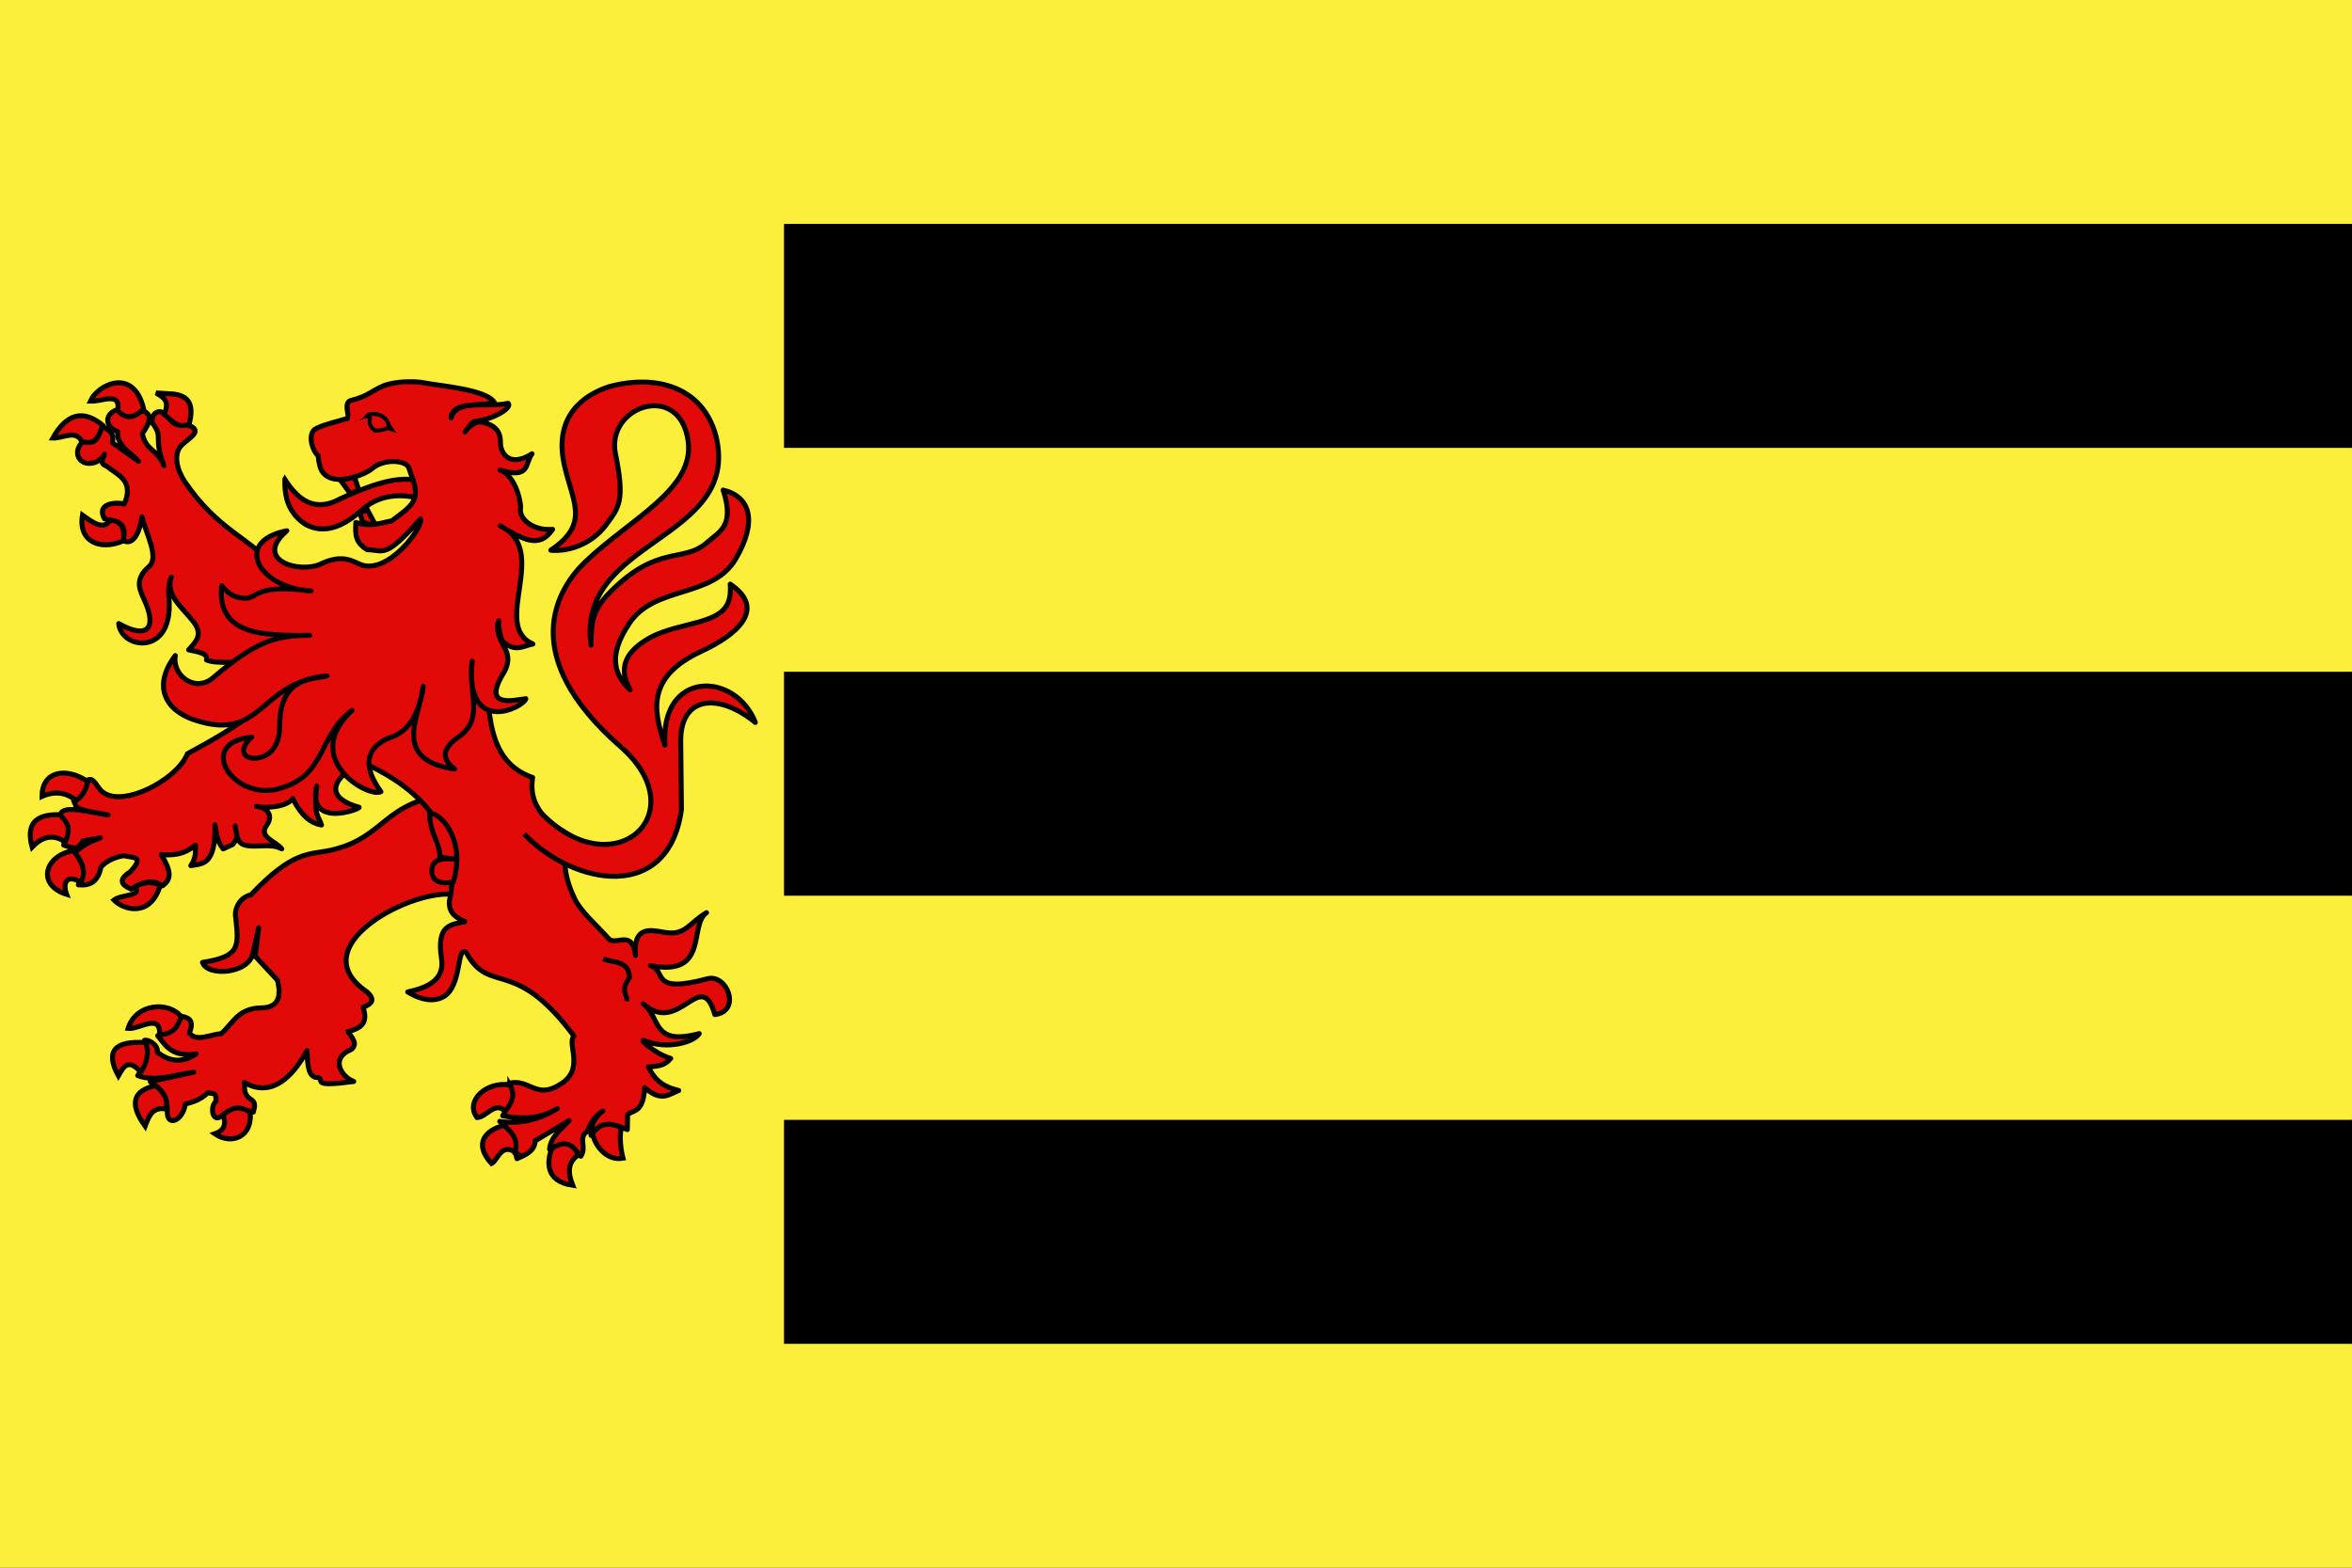 <?xml version="1.0" encoding="UTF-8"?>
<svg width="900" height="600" version="1.1" xmlns="http://www.w3.org/2000/svg">
 <rect width="100%" height="100%" fill="#333333" stroke="none"/>
 <path d="m0 0h900v85.714l-65.981 52.925 65.981 32.789v85.714l-65.981 42.857 65.981 42.857v85.714l-65.981 39.837 65.981 45.878v85.714h-900z" fill="#fcef3c"/>
 <rect x="300" y="85.7" width="600" height="85.714"/>
 <rect x="300" y="257.1" width="600" height="85.714"/>
 <rect x="300" y="428.6" width="600" height="85.714"/>
 <g transform="translate(-2389.7,-5762.7)" fill="#e20909">
  <g stroke="#000">
   <path d="m2498.7 5946.2c-0.131 6.681 1.243 12.87 8.04 17.286 7.125 3.776 14.39 0.79 21.702-5.817 7.728-6.795 17.025-5.603 22.895-3.919 0.966-3.142-0.22-4.419 0.044-6.524-8.775-3.467-21.552 1.914-31.278 6.282-9.738 5.41-16.12 0.877-21.402-7.309z" stroke-width="1.911"/>
   <g stroke-linejoin="round" stroke-width="1.911">
    <path d="m2550.2 6069.2c-14.347 5.038-16.879 15.147-33.952 18.907-8.26 1.819-14.272-0.121-30.556 17.094-4.103 0.885-6.055 4.912-5.905 7.744 1.301 11.906 2.174 15.814-12.606 18.091 1.801 5.493 17.774 4.528 19.355-3.631 0.247-1.275 2.143-9.604 2.143-9.604l-1.294 10.9 8.493 9.135c1.544 6.302 0.455 10.644-6.508 10.619-8.713 0.258-10.636 6.042-14.996 9.842-4.186 0.326-9.506 3.294-12.214-0.219 2.246-5.438-0.917-6.07-3.631-6.515-0.808 3.296-3.95 5.677-8.488 7.511 3.097 3.848 5.448 8.321 14.713 6.993-5.697 3.839-10.52 2.698-14.839-0.646 0.411-3.214-4.158-5.109-4.966-4.534 1.957 5.06 0.266 9.379-2.546 13.468 6.755 2.592 14.265-0.347 21.503-1.295l-16.694 3.626c2.867 2.947 6.651 4.775 6.508 11.396-0.229 6.236 6.062 3.469 6.864-2.814 2.525-0.675 6.013-1.608 8.698-4.438 1.716 0.79 3.256-0.479 3.065 3.367-2.369 2.072-1.39 8.042 1.75 5.891 4.786-3.779 7.201-3.312 12.517-1.747 0.274-1.381 1.242-3.25-0.524-4.631-3.446-2.107-2.639-4.178-2.945-6.765 4.338 2.639 14.08 6.047 24.049-12.173 0.191 5.763 0.463 10.551 4.278 10.342 2.668 0.955-3.362 3.776 13.582 1.496-4.745-1.775-9.242-8.936-0.889-12.259 2.623-2.277 0.151-4.554-1.336-6.83 5.673-1.339 7.651-3.806 5.779-9.289 3.733-1.428 4.586-3.083 1.535-5.891-25.021-16.97 15.193-38.506 31.94-37.397l14.147-8.288-9.054-28.23z"/>
    <path d="m2434.7 5919.5c-5.369 1.523-4.694 6.909 0.028 8.351-0.547 5.751 5.612 8.323 7.963 11.421l-9.995-7.134c0.955-4.232-1.938-4.946-4.008-6.409-1.635 2.811-1.161 7.959-7.199 5.843-4.023 4.065-1.661 8.037 1.583 8.425 2.809 0.335 5.205-0.986 6.606-3.465-0.356 1.608-2.263 3.416 0.816 4.575 4.286 3.437 10.605 5.482 6.804 14.472-4.017-0.858-10.736 0.034-7.62 5.662 3.136 1.047 9.301 0.412 7.001 8.244 4.413 2.682 6.816-4.591 7.332-8.997 1.73 6.91 6.72 15.567 2.687 19.075-5.993 5.213-3.279 9.262-1.41 13.566 4.449 10.244 0.55 14.272-10.165 8.236 0.836 8.543 15.412 11.528 18.642-0.973 1.837-7.109-0.819-11.433 1.5-16.813-2.51 6.746 4.274 11.655 8.43 17.045 3.868 5.017 1.025 7.588-1.806 10.802 3.327 0.797 7.539 1.194 6.804 3.85 3.739 1.654 11.605 0.462 15.386 1.074l3.001 18.679c-5.934 5.098-15.822 10.869-25.666 16.165-4.211 10.581-27.495 22.235-33.809 13.188-2.001-2.866-2.956-4.393-5.125-2.589-0.484 2.335 0.399 4.543-4.602 7.338l1.212 2.74c4.444 1.726 8.028 1.881 11.999 2.74-5.793-0.628-17.442-4.373-18.314-0.01l-0.488 0.553c5.916 3.663 2.209 7.344 1.806 11.006 2.467 0.666 4.93 2.75 7.397-1.653l6.606-1.11c-6.282 2.291-7.83 4.043-10.02 5.865 4.919 4.364 2.845 8.2 1.608 12.093 4.332 0.413 7.47-0.995 8.656-6.824 2.601-2.852 6.16-3.909 8.761-4.341 2.696 0.905 8.497-0.211 2.4 6.205-4.747 3.035-3.353 5.036 0.396 6.613 4.001-2.557 7.997-4.06 11.999-1.291 3.54-2.606 3.328-5.535-0.476-11.912 7.039 0.559 10.199-1.343 13.069-3.646-0.01 2.489 0.278 4.9-1.781 7.858 3.995-0.841 9.63 0.412 9.235-15.69 0.614 3.094 0.654 6.187 3.16 9.281l3.649-1.697c2.659-3.113 1.139-3.976 0.952-7.09 0.581 2.889 0.434 6.39 3.612 7.301 4.283 1.228 9.871-0.92 14.201 1.487-2.037-2.868-9.109-4.426-5.813-8.998 3.09-4.286-0.555-7.029-3.93-7.314 2.321 0.686 11.305 0.698 13.968-2.975 3.534 7.236 7.432 9.536 10.966 10.137-0.993-3.578-3.115-3.091-1.806-14.957-3.657 16.346 16.418 8.948 16.229 8.186-14.938-4.225-8.807-12.22 1.039-17.279 24.106 10.634 38.859 28.216 33.472 53.288-0.222 4.835 2.872 6.28 5.962 7.745-5.505 1.204-10.925 1.139-8.956 14.132 1.157 7.638-4.411 10.997-12.939 12.773 2.969 1.849 8.674 4.54 13.565 1.904 7.409-3.993 5.014-20.166 8.825-16.965 9.128 16.674 18.227 1.036 41.198 31.909-2.782 3.205 4.524 12.99-5.548 18.707-9.035 5.684-11.669-2.668-19.421-0.544 1.03 4.714 0.458 8.019-2.276 12.388 6.972 1.311 13.934 1.432 20.906-2.74-6.847 4.249-14.605 6.06-22.044 4.892 4.142 2.333 5.156 9.448 6.606 14.267 3.191-1.485 6.697-2.688 6.977-6.839l12.964-7.745c-2.943 3.351-6.963 5.996-7.471 10.939 5.18-3.039 8.936-1.384 11.949 2.718 2.406-3.426-1.244-7.278 2.499-9.48 0.905-2.701 2.893-6.112 5.962-7.822-3.526 2.431-5.005 6.663-4.536 9.306-0.407-1.275 4.739-6.484 13.87-2.2l0.116-5.747c2.514-1.997 5.84-0.574 6.556-10.304 6.225 5.423 8.863 2.796 13.013 1.064-7.262-1.723-9.468-4.9-11.649-8.991 3.225-0.346 6.087-0.234 8.579-3.269-6.258-1.831-12.638-7.827-10.017-6.764 8.611 3.491 18.769 0.654 20.93-2.74-18.358 4.87-14.56-6.139-21.425-11.392 13.881 12.405 22.065-14.504 27.387 4.099 10.257-1.188 4.781-15.75-2.895-13.679-22.328 6.026-15.324-3.247-21.759-5.005 22.699 4.253 14.514-15.381 21.475-20.3-6.668 3.887-7.976 8.94-16.045 7.527-5.467-0.912-12.001-2.577-11.133 8.832-1.188-9.861-6.788-4.012-9.97-6.092-4.854-5.43-10.91-10.615-13.251-15.476-3.233-6.711-5.871-15.584-1.501-24.146-4.611-2.977-16.817-8.622-14.639-22.386-20.03-6.855-16.135-30.851-18.594-50.593l-77.1-27.471c-13.042-14.257-24.514-16.176-37.431-35.216-2.955-4.356-4.643-10.715-0.986-14.101 3.008-2.785 7.551-5.027 3.113-7.164-2.87-0.946-5.739 1.331-8.61-3.85l-2.796-1.653c-2.092-0.01-3.258 1.286-3.216 4.212 4.607 5.896 0.305 5.53 4.602 16.487-2.724-6.569-6.96-5.569-8.322-12.275 2.688-3.783 4.687-8.06-1.079-8.968-4.25 4.249-6.195 1.692-8.387-0.181z"/>
    <path d="m2596.8 6073.9c27.786 28.677 59.533 0.077 30.359-25.435-39.998-34.978-24.198-60.533-13.401-70.827 17.348-16.538 41.815-27.643 39.259-46.153-3.177-23.016-31.561-13.36-27.818 4.924 3.685 17.995 1.386 20.438-3.591 27.166-5.893 7.966-15.237 10.31-21.156 9.705 15.391-10.347 8.12-18.68 5.081-33.168-3.881-18.509 7.855-26.348 17.134-29.387 17.972-4.943 36.15-0.01 41.065 19.154 9.389 39.908-53.637 38.962-47.858 79.743 0.041-8.318 0.419-13.291 6.96-19.957 18.659-19.014 28.249-11.176 37.531-19.423 4.538-4.032 10.597-6.12 6.06-19.982 10.6 2.591 13.11 12.321 4.703 26.49-8.838 14.898-30.711 10.052-40.413 24.235-9.508 13.899-4.787 20.99 0.117 25.772-3.519-6.452-3.726-12.923 5.844-18.957 4.017-2.533 7.761-3.859 17.822-6.359 11.335-2.816 15.337-5.911 14.623-15.175 14.47 9.787 1.76 19.76-10.864 25.613-20.387 9.453-19.115 21.619-14.126 35.989-1.785-28.813 26.967-28.254 34.602-8.666-13.991-11.389-28.766-10.353-28.566 7.404l0.291 25.833c-4.827 35.875-40.998 29.324-60.196 9.493"/>
   </g>
   <g stroke-width="1.911">
    <path d="m2554.1 6074.1c0.096 7.853 3.774 10.416 3.961 16.611l7.176 1.071c-5.891-0.917-10.243-0.439-10.288 4.109-0.224 4.3 3.963 5.357 8.205 4.403 5.177-17.083-5.844-27.197-9.054-26.194z"/>
    <path d="m2620.5 6129.7c3.933 1.595 9.886 0.501 10.045 7.123-3.633 5.44-0.75 6.109-0.99 9.065" opacity=".98"/>
    <path d="m2436.9 5969.7c-8.802 3.848-17.35 0.357-15.638-9.841 4.183 3.016 8.079 5.818 10.588 1.938 3.622 0.149 5.761 2.2 5.05 7.903z"/>
    <path d="m2421 5931.7c-2.253-4.729-7.284-1.194-11.077-1.342 5.262-9.427 11.624-11.001 19.059-4.921-1.295 3.837-2.46 7.842-7.982 6.263z"/>
    <path d="m2424.3 5916.2c4.077 0.405 11.787-3.939 10.425 3.579 3.085 3.551 6.418 3.006 9.936-0.596-3.86-16.179-17.617-9.25-20.362-2.982z"/>
    <path d="m2452.5 5921.3c2.261-5.138-0.062-6.418-3.095-8.201l5.05 0.298c8.831 0.284 9.145 5.442 7.656 11.631-4.472 1.951-6.764-1.587-9.611-3.728z"/>
    <path d="m2418.8 6069c-3.727-2.945-8.002-3.712-13.031-1.491-0.036-9.258 8.675-11.604 17.592-5.666-0.899 2.954-1.952 5.768-4.561 7.157z"/>
    <path d="m2402 6086.9c-2.177-7.944 0.349-12.77 10.751-12.376 1.87 2.465 4.644 4.178 1.955 10.438-4.96-3.337-9.045-1.862-12.706 1.938z"/>
    <path d="m2417.8 6088.3c3.149 4.026 5.216 8.052 2.769 12.078-5.095-3.204-7.107 0.036-5.375 4.622-11.756-3.7-8.211-15.037 2.606-16.701z"/>
    <path d="m2441.3 6102.1c3.499-2.014 6.708-1.903 9.773-0.746-3.807 12.976-14.46 9.383-17.755 5.815 2.766-2.211 11.145-1.411 7.982-5.07z"/>
    <path d="m2459 6151.8c-4.578-5.866-17.247-5.281-20.271 4.513 4.341 0.432 12.39-6.119 12.103 2.433 5.289-0.298 6.819-2.989 8.168-6.945z"/>
    <path d="m2443.6 6173c-4.763-5.114-6.407-2.474-8.6 1.428-5.214-9.527-1.3-13.484 10.425-12.675 1.399 3.002 0.652 7.798-1.825 11.246z"/>
    <path d="m2449.3 6178.2c-8.337 1.787-10.496 6.567-4.072 15.508 1.393-3.735 2.774-7.483 7.982-6.561 0.945-3.05-0.45-6.165-3.909-8.947z"/>
    <path d="m2475 6189.5c1.631 3.804-0.057 6.149-3.095 7.157 6.306 4.365 14.49 1.252 13.52-8.35-4.527-2.561-7.053-1.66-10.425 1.193z"/>
    <path d="m2584.8 6177.9c2.322 3.895 0.636 7.083-1.792 10.14-3.88-4.095-7.125 2.277-10.751 2.386-4.69-6.01 3.085-13.897 12.543-12.526z"/>
    <path d="m2586.9 6203.7c0.572-3.058 0.791-6.028-4.398-10.288-7.215 1.945-11.633 6.976-4.724 14.613 2.397-1.164 3.601-7.992 9.122-4.324z"/>
    <path d="m2600.7 6202.5c5.062-4.12 9.294-1.211 10.099 2.386-3.789 2.642-3.93 6.53-1.955 11.482-10.946-1.662-9.592-9.474-8.145-13.867z"/>
    <path d="m2627.5 6194.2c-0.915 3.341-0.222 8.849 0.6 11.792-7.041 1.246-11.384-6.269-11.676-9.704 2.935-3.258 5.537-4.394 11.077-2.087z"/>
    <path d="m2533.3 5963.5-2.991-5.646-2.913 1.007 1.054 3.598c2.726 1.178 2.544 0.7 4.851 1.04z"/>
    <path d="m2519.9 5946.4 5.48-0.997 1.611 4.791-3.172 1.454z"/>
    <path d="m2546.2 5941.9c-0.978-3.201-9.721-3.752-14.212 0.214-2.255 1.992-14.215 7.245-18.743 1.397-0.947-1.223-1.54-3.371-1.788-6.364-2.56-2.263-4.151-8.88-0.735-10.464 4.051-1.877 8.17-2.639 12.255-3.959-0.033-2.264-1.59-6.095 1.067-6.764 6.714-1.689 7.586-3.588 12.45-5.609 2.305-0.958 8.003-2.021 14.144-1.337 8.244 1.546 24.593 2.655 28.144 7.554-3.897 1.988-16.135-0.725-16.496 6.12 2.241-7.522 13.574-3.778 21.858-5.634 1.655 1.519-4.854 5.861-12.098 6.843-1.96 0.266-1.817 0.755-4.428 4.149 1.169-2.108 4.606-4.122 6.069-3.859 8.845 1.588 7.235 7.551 7.599 9.286 0.903 4.301 4.68 7.513 11.988 2.916-2.864 3.888-0.578 9.715-12.287 6.213 6.42 2.294 8.165 13.35 7.915 14.609-0.779 3.936 4.632 8.758 12.255 8.084-5.218 7.693-11.416 3.728-20.066-1.319 19.408 9.24-3.745 38.127 12.529 45.194-3.695 0.706-6.729 3.284-11.367-0.843-0.84-0.747-1.732-3.981-1.757-8.02-1.561 3.899 1.466 8.67 2.444 10.567 1.404 2.722 1.886 5.841-1.215 10.504-7.09 12.5 4.752 9.218 9.191 8.743-0.944 3.455-23.425 14.423-20.545-14.353-1.88 11.327 5.043 21.732-5.042 28.87-7.7 5.303-5.735 9.235-1.647 12.38-25.421-3.46-12.412-22.252-12.049-31.681-1.368 9.019-4.427 17.365-13.517 19.962-11.882 5.511-6.385 15.189-2.675 20.411-4.876 2.501-30.884-12.628-11.022-31.134-13.558 10.179-9.58 25.227-28.415 30.092-17.164 4.433-31.557-17.761-9.971-19.864-5.277 4.805-3.157 8.321 1.262 8.084 5.971-0.32 9.469-4.973 9.454-12.671-0.036-18.409 12.639-17.491 18.119-18.838-26.121 2.249-24.509 25.767-50.964 16.791-11.154-3.785-15.841-13.058-7.131-24.566-1.306 7.63 7.596 14.372 14.479 8.488 16.276-13.916 24.067-16.274 36.948-16.22-16.132 0.068-35.822 0.608-33.654-18.992 2.911 3.293 4.613 4.476 8.396 4.749 6.052 0.436 3.141-5.666 25.798-2.748-20.01-1.001-30.101-18.972-9.282-23.044-13.076 11.29 4.848 16.555 13.055 12.672 7.576-3.586 11.416-1.438 14.634 0.049 10.781 4.984 24.998-14.7 23.432-17.248-13.778 15.709-14.058 11.784-20.386 11.79-4.048-2.569-4.697-4.868-4.319-10.45 5.96 1.86 9.644 0.1 13.737-0.604 3.786-2.947 8.015-5.504 8.819-9.029 0.897-3.929-0.997-7.079-2.23-11.115z" stroke-linejoin="round"/>
   </g>
   <path d="m2526 5923c4.515-2.638 10.901-3.147 12.667 2.76l0.871 1.237-1.631-0.547c-0.887 0.777-2.153 0.8-3.293 0.963l-1.33 0.139c-1.71-1.107-2.545-2.985-2.057-4.411 0.843-2.469-3.915-0.179-5.226-0.14z" stroke-width="1.528"/>
  </g>
  <path d="m2530.4 5918.4c-2.159 0.818-2.483 2.976-4.736 3.502-0.971 0.106-1.851-0.08-1.851-0.08l-0.378 1.871s1.117 0.242 2.428 0.1c2.655 0.025 3.257-2.566 5.234-3.622 2.462-0.737 5.516-0.927 7.403 1.035 1.89 2.517 2.717 4.635 4.014 5.29 1.891 0.955 4.086 0.144 6.13-0.064l-2.024-0.291c-2.224-0.522-3.657 1.077-6.196-4.145-1.927-3.965-6.825-4.485-10.024-3.597z" stroke-width=".637"/>
 </g>
</svg>
